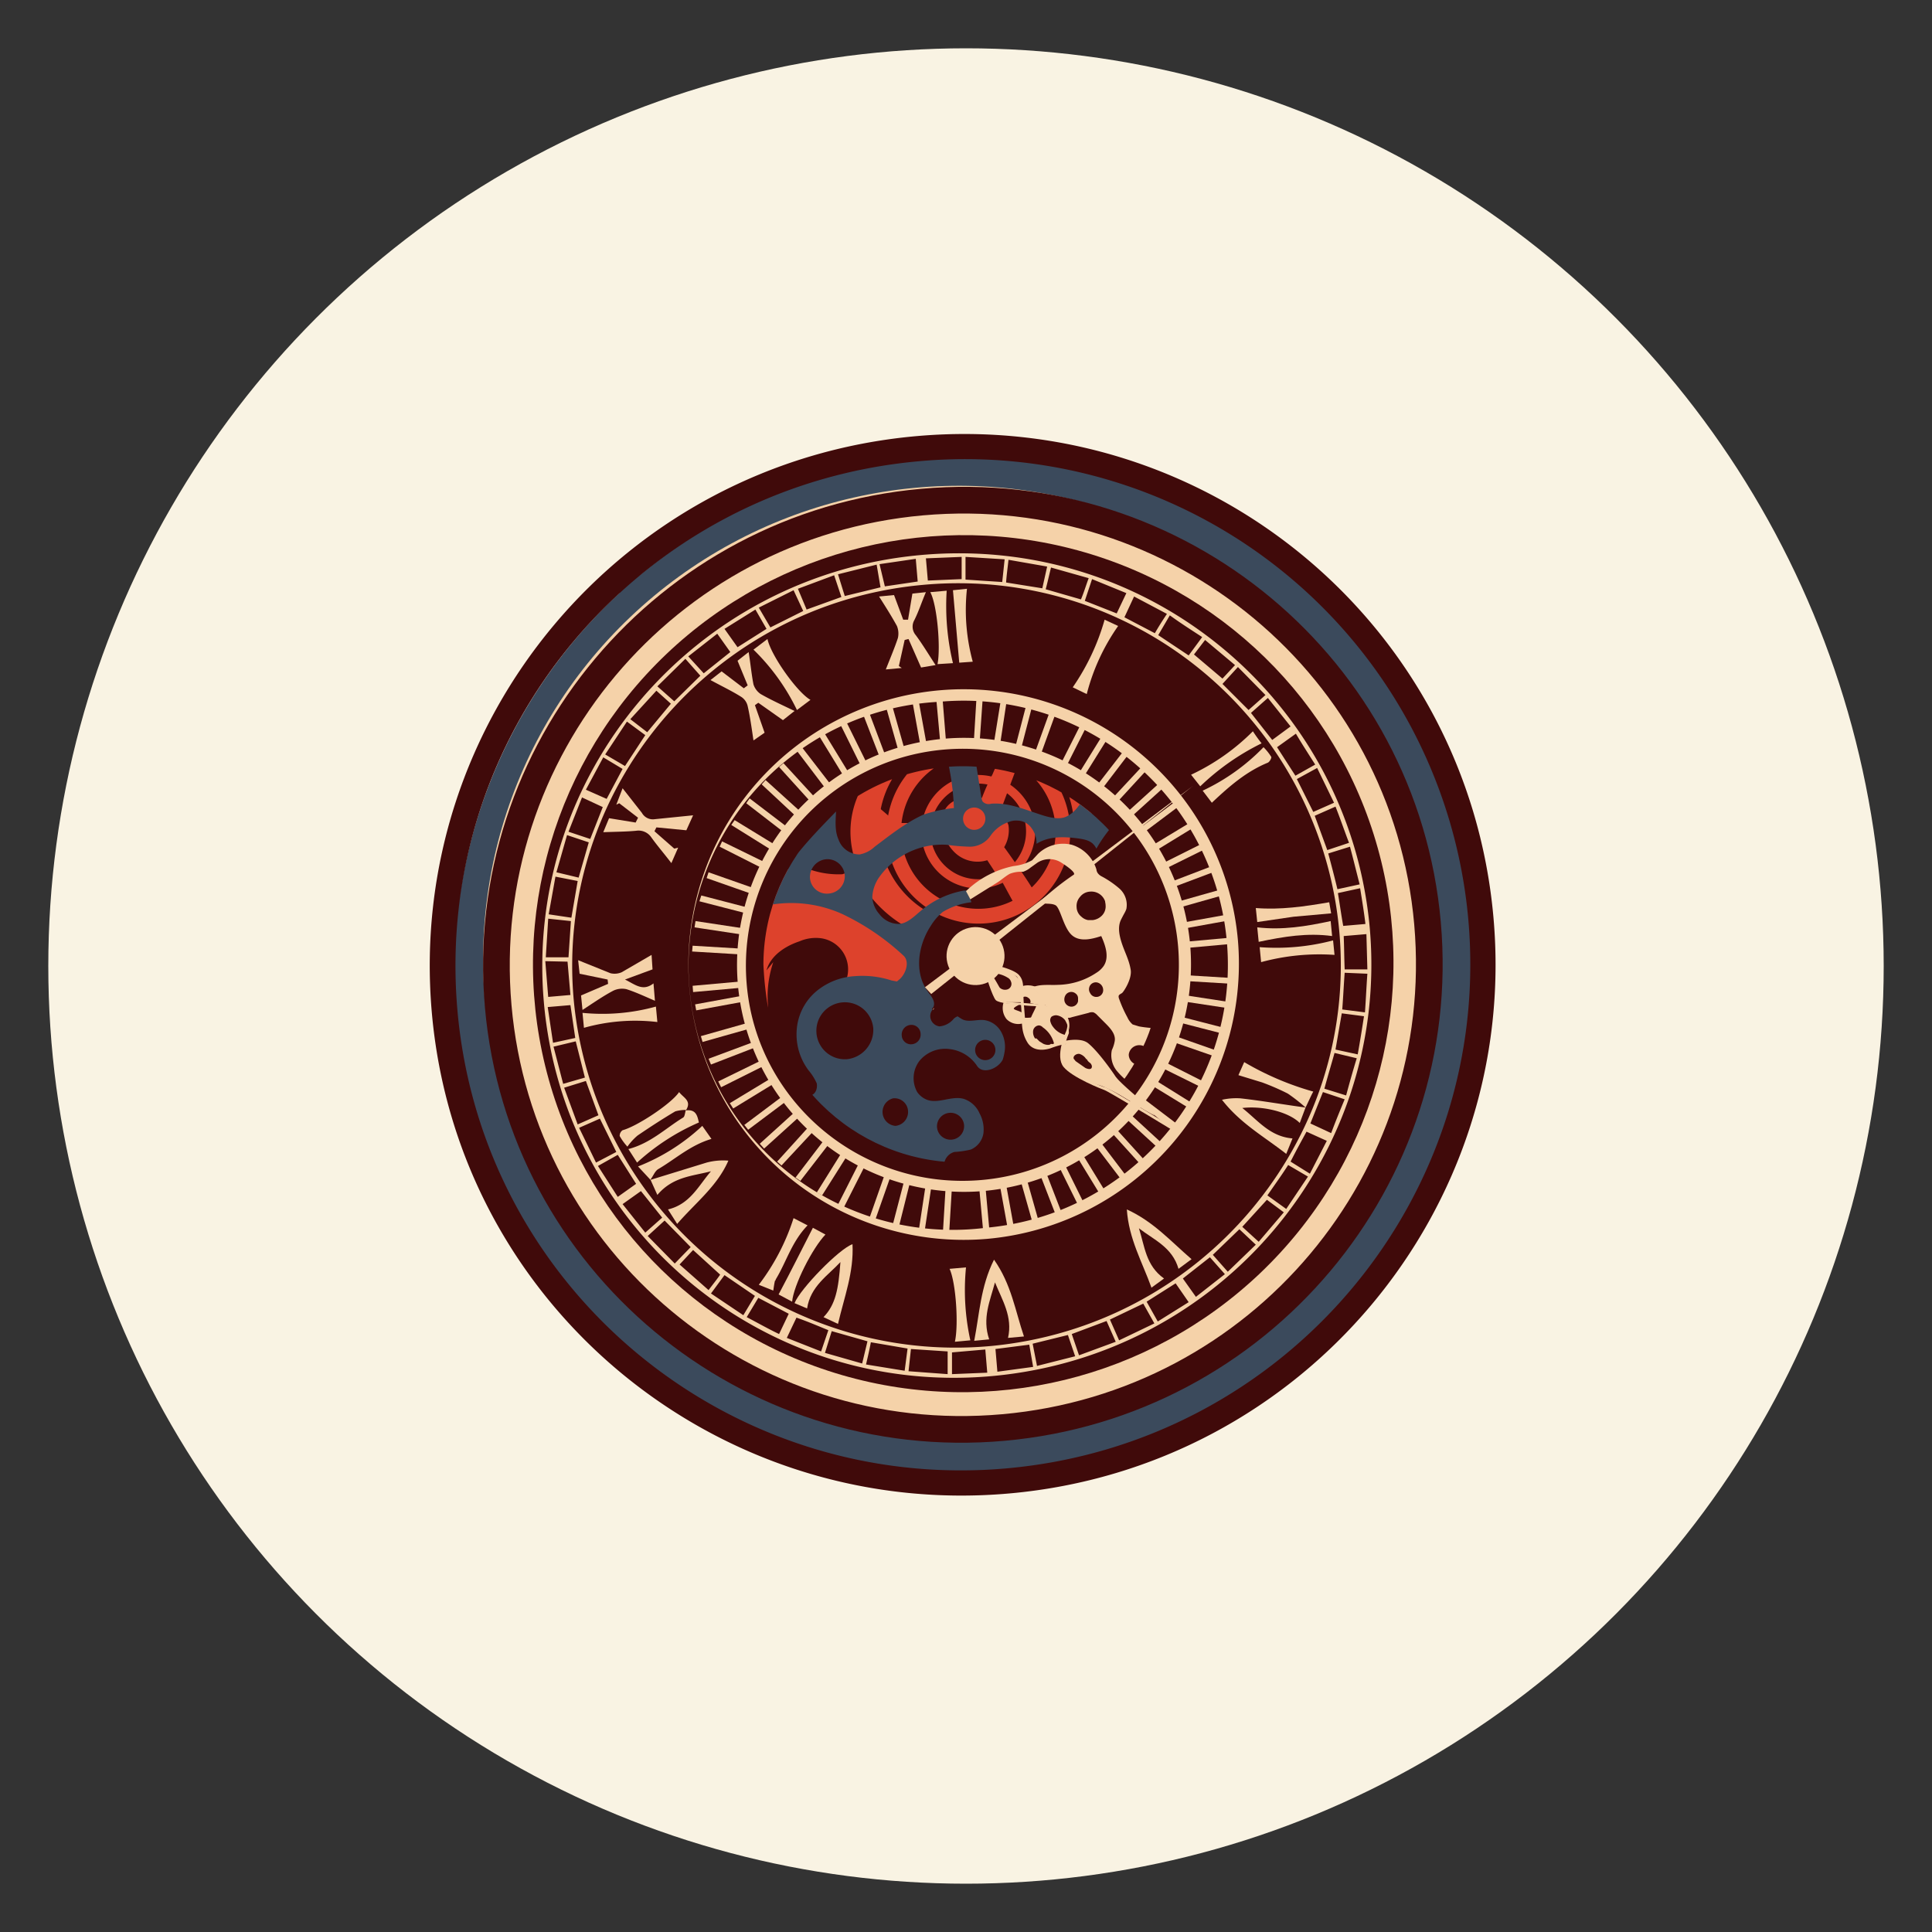<?xml version="1.0" encoding="UTF-8"?> <svg xmlns="http://www.w3.org/2000/svg" xmlns:xlink="http://www.w3.org/1999/xlink" viewBox="0 0 400 400"><rect x="0" y="0" width="400" height="400" fill="#333333" stroke="none"/> <defs> <style>.a{fill:none;}.b{fill:#f9f3e3;}.c{fill:#b15318;}.d{fill:#3b4a5c;}.e{fill:#f5d2a9;}.f{fill:#400a0a;}.g{clip-path:url(#a);}.h{fill:#dd422c;}</style> <clipPath id="a"> <ellipse class="a" cx="199.1" cy="199.8" rx="41.2" ry="41" transform="translate(-41.5 52.7) rotate(-13.7)"></ellipse> </clipPath> </defs> <title>Монтажная область 1553</title> <circle class="b" cx="200" cy="200" r="190"></circle> <path class="c" d="M150.5,116.1l-5.9-9.4a172.4,172.4,0,0,1,50.9-11.9l.5,8.1,5-.4,1-6.9a2.7,2.7,0,0,1,.7-1.8,2.5,2.5,0,0,1,2.1-.4l13.5.9c.9.1,2,.2,2.5,1a3.3,3.3,0,0,1,.5,2.2l-.5,7.3c-19,1.4-39-5-56.7,2.2-11.8,4.7-20.7,14.9-32.3,19.9-1.6-1.5-3.3-3-3.8-5.1s.8-4.8,2.9-4.8a17.6,17.6,0,0,0,9,7.6"></path> <ellipse class="d" cx="200.8" cy="200.8" rx="106.9" ry="106.4" transform="translate(-41.7 53.1) rotate(-13.7)"></ellipse> <path class="d" d="M94.3,227.6c.3,1.4.8,2.9,2.2,3.4s2.8-.8,4.2-1.4a6.1,6.1,0,0,1,6.1.5,6.7,6.7,0,0,1,2,8.4,7.9,7.9,0,0,1-7.9,4,5.1,5.1,0,0,0,2.3,4.5,24,24,0,0,1,8.8-5.6,117.6,117.6,0,0,0,13.2,18.8,53.4,53.4,0,0,0-8.7,9.7l31.8,24.4a23.6,23.6,0,0,1,2.4-9c-16.8-16-34.1-32.8-42.1-54.5-3.5-9.5-4.6-19.3-6.6-29.1-.6,2.5-.1,5.2-2.2,7.1s-3.6.6-5,1.5C90.2,213.5,93.3,222.9,94.3,227.6Z"></path> <path class="d" d="M150.5,116.1l-5.9-9.4a172.4,172.4,0,0,1,50.9-11.9l.5,8.1,5-.4,1-6.9a2.7,2.7,0,0,1,.7-1.8,2.5,2.5,0,0,1,2.1-.4l13.5.9c.9.1,2,.2,2.5,1a3.3,3.3,0,0,1,.5,2.2l-.5,7.3c-19,1.4-39-5-56.7,2.2-11.8,4.7-20.7,14.9-32.3,19.9-1.6-1.5-3.3-3-3.8-5.1s.8-4.8,2.9-4.8a17.6,17.6,0,0,0,9,7.6"></path> <path class="d" d="M267.2,281l-4.6-5.2a3.1,3.1,0,0,1-.9-1.8,2.6,2.6,0,0,1,1.1-1.6l7.2-6.3c.4-.3.8-.7,1.3-.7s1.4.7,1.8,1.3l4.2,6.3a13.8,13.8,0,0,0,5.3-6.4l-7.5-7.1,5.9-6.3c2.1,3,4.2,6,6.1,9.1a162.2,162.2,0,0,0,17-41.1l-9.4-3.5a20.4,20.4,0,0,0,1.5-8.1l9.3,2.1c.3-11.4.1-22.8-.7-34.2L294.7,179a72.1,72.1,0,0,1-4.8-13.2l7.2-.2c1-.1,2.1-.1,2.7-.8s.1-3.5-1.5-4-3.3.2-4.9.8-3.3,1.4-4.9,1.1l-2.1-5.3,7.8-2.6a3.9,3.9,0,0,1,3-.1,3,3,0,0,1,1.5,1.8c3.2,6.8,3.8,14.5,5.2,21.8s3.2,12.7,3.9,19.2-.4,15.1-1.8,22.5c-3.2,16.6-8.8,33.4-20.3,45.8-9.1,9.9-21.3,16.3-31.7,24.8l-4.7-7,4.9-4.3,6,9.1"></path> <ellipse class="e" cx="198.2" cy="198.6" rx="98.3" ry="97.8" transform="translate(-41.3 52.4) rotate(-13.7)"></ellipse> <path class="f" d="M189.7,90.3C129,95.7,84.1,149.1,89.4,209.6s58.9,105,119.6,99.6,105.6-58.8,100.2-119.3S250.4,84.9,189.7,90.3ZM208.5,304c-57.8,5.2-108.8-37.3-113.8-94.9s37.6-108.4,95.5-113.6A104.6,104.6,0,0,1,304,190.4C309.1,248,266.3,298.8,208.5,304Z"></path> <path class="f" d="M190.7,101.2c-54.7,4.9-95.1,53-90.3,107.4s53,94.6,107.6,89.7,95.1-53,90.3-107.4S245.3,96.3,190.7,101.2Zm16.8,191.6c-51.6,4.6-97.1-33.3-101.6-84.7s33.6-96.8,85.2-101.4,97.2,33.3,101.7,84.7S259.2,288.2,207.5,292.8Z"></path> <ellipse class="f" cx="199.3" cy="199.7" rx="89.1" ry="88.7" transform="translate(-41.5 52.7) rotate(-13.7)"></ellipse> <path class="e" d="M204.3,256.5a57,57,0,1,1,52-61.8A57.2,57.2,0,0,1,204.3,256.5Zm-9.8-111.2a54.7,54.7,0,1,0,9.6,108.9c30.2-2.7,52.6-29.3,49.9-59.3A54.7,54.7,0,0,0,194.5,145.3Z"></path> <path class="e" d="M203.5,246.6a47,47,0,1,1,42.9-51.1A47.1,47.1,0,0,1,203.5,246.6Zm-8.1-91.4a44.9,44.9,0,0,0-40.8,48.6c2.1,24.5,24,42.7,48.7,40.5a44.7,44.7,0,1,0-7.9-89.1Z"></path> <path class="e" d="M283.6,192.2c4.1,47-30.8,88.4-78.2,92.7s-88.7-30.5-92.8-77.4,30.8-88.4,78.2-92.6S279.4,145.4,283.6,192.2Zm-78.7,86.5c43.8-4,76.2-42.4,72.4-85.7A79.2,79.2,0,0,0,191,121.1c-43.8,4-76.2,42.6-72.2,86.1A79.4,79.4,0,0,0,204.9,278.7Zm8.9-.5.9,4.6,7.9-2-1.5-4.4Zm-70.3-19.4-2.8,3,6,5.3c.9-1.2,1.8-2.3,2.4-3.2Zm133-41.5,4.6,1c.5-2.8.9-5.3,1.3-7.9l-4.6-.6Zm-19.9,37.2-5.5,5.3,3.1,3.5,5.8-5.6Zm17.6-29.1,4.5,1.4c.7-2.6,1.4-5.1,2.2-7.7l-4.6-1.1C275.6,220.5,274.9,222.8,274.2,225.4Zm-5.7-64.1,3.4,6.8,4.3-1.9-3.5-7.2Zm13,21.8c-.7-2.7-1.3-5.2-2-7.8l-4.5,1.4c.7,2.6,1.3,4.9,1.9,7.4Zm-19.1,64.4,3.9,2.8,4.5-6.7-4.1-2.4C265.3,243.4,263.9,245.3,262.4,247.5Zm-37-127.8-7.8-2.2c-.4,1.6-.7,3-1.1,4.5l7.3,2.1C224.4,122.7,224.8,121.3,225.4,119.7Zm-86.5,26-3-2.7-5.4,5.9,3.5,2.7Zm110-13.8c-2.3-1.5-4.5-2.9-6.7-4.5l-2.4,4.1,6.3,4.2ZM231,277.8l-1.9-4.3-7.2,2.7,1.5,4.4Zm-51.7,4.7,8,1.3.6-4.6-7.6-1.3C180,279.5,179.7,280.8,179.3,282.5Zm73.8-140.9,5.4,5.4,3.5-3.1-5.7-5.8Zm-132,81.5-1.9-7.5-4.6,1.1,2,7.7Zm6.5,15.4-3.4-6.9-4.3,1.9,3.5,7.2Zm102.2,34.7,1.9,4.3L239,274l-2.3-4.1ZM145,139.9l-3.1-3.5-5.8,5.7,3.5,3.1Zm51.2,139.9-7.6-.5-.5,4.6,8.1.6ZM118.3,190l1.3-7.6-4.6-.9-1.4,7.8Zm38,78.3L150,264l-2.8,3.8,6.7,4.5Zm-38.1-77.6-4.7-.5-.5,8h4.7Zm15.9,65.2,5.6,5.7,3.3-3.4-5.4-5.5ZM167,126.2l7.2-2.6-1.5-4.5-7.5,2.8Zm40.5-5.7.5-4.7-8.1-.5V120ZM123.9,230.9l-2.6-7.1-4.5,1.4,2.8,7.6ZM274.8,176l4.5-1.5c-1-2.6-1.8-5-2.8-7.5l-4.3,1.9ZM166.3,126.5l-2-4.3-7.2,3.6,2.4,4.1Zm-36.9,32.1,4.2-6.4-3.8-2.8-4.5,6.8Zm87.4-41.3-8-1.4c-.2,1.8-.4,3.2-.5,4.7l7.5,1.2Zm-97,64.4,2.1-7.3-4.5-1.5-2.2,7.7Zm58.7,100.6,1.1-4.6-7.4-2.1-1.4,4.5Zm3-165.4-8,2,1.4,4.5,7.4-1.8Zm101.1,92.7c.2-2.8.3-5.3.5-8l-4.7-.2c-.2,2.7-.3,5-.5,7.6ZM265.8,251l-3.5-2.6-5.1,5.6,3.4,3.1ZM247.2,135.5l5.9,5,2.6-2.8-6.2-5.2Zm-65.1-18.7,1.1,4.6,6.8-1-.4-4.7Zm42.5,7.6,6.6,2.6,2-4.2-7.1-2.9Zm53.8,103.2-4.5-1.5-2.6,6.5,4.3,2C276.5,232.2,277.4,230,278.4,227.6Zm-14-72.9,3.8,5.9,4.1-2.3c-1.4-2.2-2.7-4.2-4-6.4Zm-60,129.5-.4-4.8-6.9.6v4.5Zm-71.7-37.6-3.8,2.7,4.7,5.9,3.5-3.1Zm80.4,31.8-7,.9.4,4.7,7.4-1Zm28.5-151.3-6.8-3.6-2,4.3,6.3,3.3C239.9,129.7,240.6,128.6,241.6,127.1Zm6,141.4,6-4.7-3.1-3.5-5.6,4.4ZM163.3,272l-6.3-3.3-2.4,4c2.3,1.2,4.4,2.4,6.7,3.5ZM263.4,153.2l3.8-2.8-4.7-5.9-3.5,3.1Zm7.8,89.8,3.5-6.8-4.2-1.9c-1.2,2.2-2.3,4.2-3.3,6.2ZM152.7,134l6-3.8-2.3-4-6.4,4Zm-1.5,1-2.7-3.8-6,4.7,3.2,3.5Zm94.9,134.6-2.7-3.9-6,3.8,2.3,4.1ZM120.5,165.1l-2.8,7.1,4.5,1.5,2.6-6.6Zm78.6-45.2v-4.6l-7.4.3.4,4.6Zm-74.2,36.9-3.6,6.7,4.3,1.9,3.3-6.2Zm-12,42.2.6,7.4,4.6-.4-.6-6.9Zm170.2,1.7-.2-7.3-4.7.4c.1,2.4.1,4.6.2,6.9ZM162.9,277l7.1,2.8,1.5-4.4c-2.2-.9-4.3-1.8-6.6-2.6Zm-43.8-62.1-1-6.8-4.7.4,1.1,7.4Zm4.7,26.5,4.1,6.4,3.8-2.7-3.8-6Zm158.9-50.1c-.3-2.5-.7-4.9-1.1-7.4l-4.6,1c.4,2.4.7,4.6,1.1,6.8Z"></path> <path class="e" d="M125.8,202.8l-5.8-1.2-.3-2.8,6.7,2.7a3.7,3.7,0,0,0,2.3-.2l6.2-3.6.2,3-5.7,2.1c2.2,1.1,3.7,2.5,5.9.8l.3,3.6c-2.1-.9-4-1.8-5.9-2.4a4.2,4.2,0,0,0-2.7.3c-2.1,1.1-4.1,2.5-6.4,4l-.3-3,5.6-2.4Z"></path> <path class="e" d="M143.5,168.8l-1.4,3.1-6.2-.6-.4.8,4.1,3.6.8-.2-1.4,3.2c-1.6-2.1-3-3.7-4.2-5.4a3.2,3.2,0,0,0-3.1-1.3c-2.1.2-4.3.2-6.8.3l1.2-2.9,5.5.9.5-1-3.9-3-.6.3,1.3-3.4,4,5.1a2.6,2.6,0,0,0,2.7,1.3Z"></path> <path class="e" d="M156.3,146l2,5.7-2.3,1.6c-.4-2.7-.7-4.9-1.2-7.1a3.1,3.1,0,0,0-1.3-1.9c-1.9-1.2-4-2.2-6.4-3.5l2.3-1.8,4.6,3.5.8-.6-2.1-5.1L155,135c.4,2.5.6,4.7,1,6.7a3.8,3.8,0,0,0,1.5,2c2.1,1.2,4.3,2.2,7,3.5l-2.4,1.9-5.1-3.6Z"></path> <path class="e" d="M188.9,122.9l2.8-.3c-.9,2.1-1.5,4-2.4,5.8a2.7,2.7,0,0,0,.3,3.1c1.4,1.9,2.6,3.9,4.1,6.2l-3,.5-2.6-5.9-.8.2-1.2,5.4.6.4-3.3.3c.9-2.3,1.8-4.4,2.5-6.5a4.2,4.2,0,0,0-.2-2.5c-1.1-2-2.3-3.9-3.7-6.1l3.1-.3,1.9,5.1h1Z"></path> <path class="e" d="M270.3,229.3l-1.2,3.2c-2.3-2.3-7.7-3.6-11.9-3.1,3.3,2.6,5.7,5.9,10.4,6.3l-1.3,3.2c-4.6-3.6-9.5-6.3-13.3-11.2a13.4,13.4,0,0,1,3.8-.3c4.5.5,9,1.3,13.5,1.9Z"></path> <path class="e" d="M176.5,257.6c.3,5.8-1.7,10.9-3,16.5l-3-1.4c2.5-2.6,3.1-5.8,3.5-11.4-2.6,2.8-6.2,5-6.9,9.6l-2.6-1.1C165.7,266.8,173.8,258.5,176.5,257.6Z"></path> <path class="e" d="M134.6,244.3l11.7-3.6a13.3,13.3,0,0,1,4.5-.4c-2.3,5.3-6.8,8.7-10.6,13.1l-1.9-3c4.6-1.1,6.3-4.9,8.9-7.9-3.8,1-7.9,1.1-11.1,4.9l-1.4-3.1Z"></path> <path class="e" d="M204.8,277.3l-3.1.3c1.1-5.6,1.3-11.2,4.1-16.8,3.6,5.1,4.4,10.6,6.2,15.9l-3.3.3c1-4.4-1.2-7.8-2.7-11.5C205,269.3,203.3,272.9,204.8,277.3Z"></path> <path class="e" d="M235.8,254.3c1.2,3.7,1.4,7.7,5.2,10.4l-2.6,1.9c-1.9-5.3-4.7-10.1-5.1-16.2,5.5,2.5,9.1,6.6,13.4,10.3l-2.7,2C242.7,258.2,238.9,256.7,235.8,254.3Z"></path> <path class="e" d="M192.6,122.6l3.4-.3a50.8,50.8,0,0,0,1.3,15l-3.2.2C194.8,134,194,125.1,192.6,122.6Z"></path> <path class="e" d="M200.9,277.5l-3.2.3c.8-3.6.2-12.3-1.1-15.1l3.4-.3A48.2,48.2,0,0,0,200.9,277.5Z"></path> <path class="e" d="M260.3,190.9,260,188c5.1.4,10-.3,15.2-1.2l.4,2.3-7.8.7Z"></path> <path class="e" d="M276,194.7l.3,3a46,46,0,0,0-15.2,1.5l-.3-3.1A46,46,0,0,0,276,194.7Z"></path> <path class="e" d="M259.4,151.4a30.4,30.4,0,0,0,1.8,2.5,50.2,50.2,0,0,0-12.7,8.9l-1.9-2.4A45,45,0,0,0,259.4,151.4Z"></path> <path class="e" d="M250.9,166.2l-1.9-2.5a42.8,42.8,0,0,0,12.6-9,11.6,11.6,0,0,1,1.6,2c.1.2-.3,1-.7,1.2C258.1,159.7,254.6,162.7,250.9,166.2Z"></path> <path class="e" d="M270.3,229.3a33.7,33.7,0,0,0-3.7-2.9,49.9,49.9,0,0,0-5.3-2.3l-4.9-1.5,1.2-2.7a60.4,60.4,0,0,0,14.3,6.1c-.5.9-1,2.1-1.6,3.3Z"></path> <path class="e" d="M164,269.5l-2.8-1.5c2.5-4.7,4.7-9.1,7.1-13.8l2.6,1.4C168.2,258.4,164.3,266.1,164,269.5Z"></path> <path class="e" d="M142,229.9c2.2-.3,2.4,1.3,2.7,2.5a46.1,46.1,0,0,0-12.8,8.3l-1.8-2.8c4.6-1.2,7.7-4.3,11.3-6.5.4-.2.4-1,.6-1.6Z"></path> <path class="e" d="M158.9,132.3c.7,3.4,6.2,11.1,8.9,12.6L165,147a44.2,44.2,0,0,0-9-12.5Z"></path> <path class="e" d="M157.1,266a45.6,45.6,0,0,0,7.2-13.8l2.9,1.5c-3.3,3.4-4.4,7.6-6.6,11.2,0,.1,0,.2-.1.2s-.3,1.4-.4,2.1Z"></path> <path class="e" d="M225,143.7l-2.9-1.4a47.3,47.3,0,0,0,6.6-14l2.8,1.3A43.1,43.1,0,0,0,225,143.7Z"></path> <path class="e" d="M134.7,244.3l-2.6-2.8a41.7,41.7,0,0,0,13.3-8.4l1.9,2.7c-4.4,1.3-7.5,4.2-11.1,6.3-.7.5-1,1.5-1.6,2.2Z"></path> <path class="e" d="M142,229.8a7.8,7.8,0,0,0-2.2.3c-2.7,1.6-5.3,3.3-7.8,5a12.2,12.2,0,0,0-2.1,2.3,11.2,11.2,0,0,1-1.6-2.2,1.4,1.4,0,0,1,.6-1.2c3-.8,10.1-5.5,11.7-7.9.9,1.2,2.7,1.8,1.4,3.8Z"></path> <path class="e" d="M260.6,195l-.3-3c5.2.6,10.1-.2,15.2-1.3l.3,3.1C270.7,193.1,265.8,193.9,260.6,195Z"></path> <path class="e" d="M135.8,208.4l.3,3.2a39.1,39.1,0,0,0-15.2,1.2l-.3-3.1A41.5,41.5,0,0,0,135.8,208.4Z"></path> <path class="e" d="M201.4,137l-2.8.2-1.3-15,2.9-.3A40.7,40.7,0,0,0,201.4,137Z"></path> <polygon class="e" points="195.9 154 194.7 154.1 193.8 144.2 195.1 144.1 195.9 154"></polygon> <polygon class="e" points="204.9 255.3 203.6 255.4 202.7 245.5 204 245.4 204.9 255.3"></polygon> <polygon class="e" points="245.3 196.3 245.2 195 255.1 194.1 255.2 195.4 245.3 196.3"></polygon> <polygon class="e" points="143.5 205.4 143.4 204.1 153.4 203.2 153.5 204.5 143.5 205.4"></polygon> <rect class="e" x="189.7" y="144.7" width="1.3" height="9.96" transform="translate(-23.7 36.3) rotate(-10.3)"></rect> <rect class="e" x="207.7" y="244.8" width="1.3" height="9.96" transform="translate(-41.2 41.2) rotate(-10.3)"></rect> <rect class="e" x="244.6" y="190" width="10" height="1.26" transform="translate(-29.9 47.4) rotate(-10.2)"></rect> <rect class="e" x="144.1" y="208.2" width="10" height="1.26" transform="matrix(0.98, -0.18, 0.18, 0.98, -34.78, 29.85)"></rect> <rect class="e" x="184.8" y="145.8" width="1.3" height="9.96" transform="translate(-34.1 56.3) rotate(-15.8)"></rect> <rect class="e" x="212.6" y="243.7" width="1.3" height="9.96" transform="translate(-59.7 67.5) rotate(-15.8)"></rect> <rect class="e" x="243.5" y="185.2" width="10" height="1.26" transform="translate(-41.3 74.9) rotate(-15.8)"></rect> <rect class="e" x="145.2" y="213" width="10" height="1.26" transform="translate(-52.6 49.1) rotate(-15.8)"></rect> <polygon class="e" points="183.4 156.7 182.3 157.2 178.7 147.9 179.9 147.4 183.4 156.7"></polygon> <polygon class="e" points="220 251.6 218.8 252.1 215.2 242.8 216.4 242.3 220 251.6"></polygon> <polygon class="e" points="242.6 183.8 242.1 182.7 251.5 179.1 251.9 180.3 242.6 183.8"></polygon> <polygon class="e" points="147.2 220.4 146.7 219.2 156.1 215.7 156.5 216.8 147.2 220.4"></polygon> <polygon class="e" points="179.6 158.3 178.4 158.9 174 150 175.2 149.4 179.6 158.3"></polygon> <polygon class="e" points="224.6 249.5 223.5 250.1 219.1 241.2 220.2 240.6 224.6 249.5"></polygon> <polygon class="e" points="241 180 240.4 178.9 249.4 174.4 249.9 175.6 241 180"></polygon> <polygon class="e" points="149.3 225.1 148.7 223.9 157.7 219.5 158.3 220.6 149.3 225.1"></polygon> <polygon class="e" points="175.9 160.3 174.8 160.9 169.6 152.4 170.7 151.8 175.9 160.3"></polygon> <polygon class="e" points="229.1 247.1 228 247.7 222.8 239.2 223.9 238.6 229.1 247.1"></polygon> <polygon class="e" points="239 176.3 238.3 175.2 246.9 170 247.5 171.1 239 176.3"></polygon> <polygon class="e" points="151.8 229.5 151.1 228.4 159.7 223.2 160.3 224.3 151.8 229.5"></polygon> <polygon class="e" points="172.2 162.7 171.1 163.5 165.1 155.6 166.1 154.8 172.2 162.7"></polygon> <polygon class="e" points="233.5 243.9 232.5 244.7 226.5 236.8 227.5 236 233.5 243.9"></polygon> <polygon class="e" points="236.5 172.6 235.8 171.6 243.8 165.6 244.5 166.6 236.5 172.6"></polygon> <polygon class="e" points="154.9 233.9 154.1 232.9 162.1 226.9 162.9 227.9 154.9 233.9"></polygon> <polygon class="e" points="168.9 165.3 168 166.2 161.3 158.8 162.2 158 168.9 165.3"></polygon> <polygon class="e" points="237.4 240.7 236.5 241.5 229.8 234.1 230.7 233.3 237.4 240.7"></polygon> <polygon class="e" points="233.9 169.4 233.1 168.4 240.5 161.7 241.3 162.7 233.9 169.4"></polygon> <polygon class="e" points="158.2 237.8 157.3 236.8 164.7 230.1 165.6 231.1 158.2 237.8"></polygon> <polygon class="e" points="165.9 168.2 165 169.2 157.7 162.4 158.5 161.5 165.9 168.2"></polygon> <polygon class="e" points="241 237.1 240.1 238 232.8 231.3 233.6 230.3 241 237.1"></polygon> <polygon class="e" points="231 166.4 230.1 165.5 236.9 158.2 237.8 159 231 166.4"></polygon> <polygon class="e" points="161.8 241.3 160.9 240.5 167.6 233.1 168.6 234 161.8 241.3"></polygon> <polygon class="e" points="163.2 171.4 162.4 172.4 154.5 166.3 155.2 165.3 163.2 171.4"></polygon> <polygon class="e" points="244.2 233.1 243.4 234.1 235.5 228.1 236.3 227.1 244.2 233.1"></polygon> <polygon class="e" points="227.9 163.7 226.9 162.9 233 155 234 155.7 227.9 163.7"></polygon> <polygon class="e" points="165.7 244.5 164.7 243.8 170.8 235.8 171.8 236.6 165.7 244.5"></polygon> <polygon class="e" points="160.6 175 159.9 176.1 151.4 170.8 152.1 169.8 160.6 175"></polygon> <polygon class="e" points="247.3 228.7 246.6 229.7 238.1 224.5 238.8 223.4 247.3 228.7"></polygon> <polygon class="e" points="224.2 161.1 223.2 160.4 228.4 152 229.5 152.6 224.2 161.1"></polygon> <polygon class="e" points="170.2 247.5 169.1 246.9 174.4 238.4 175.5 239.1 170.2 247.5"></polygon> <polygon class="e" points="158.5 178.6 157.9 179.8 149 175.3 149.5 174.2 158.5 178.6"></polygon> <polygon class="e" points="249.7 224.2 249.1 225.3 240.2 220.9 240.8 219.7 249.7 224.2"></polygon> <polygon class="e" points="220.6 159 219.5 158.4 224 149.5 225.1 150.1 220.6 159"></polygon> <polygon class="e" points="174.7 250 173.5 249.4 178 240.5 179.2 241.1 174.7 250"></polygon> <polygon class="e" points="156.1 183.9 155.7 185.1 146.3 181.8 146.7 180.6 156.1 183.9"></polygon> <polygon class="e" points="252.4 217.7 252 218.9 242.5 215.6 243 214.4 252.4 217.7"></polygon> <polygon class="e" points="215.3 156.7 214.1 156.3 217.5 146.9 218.7 147.3 215.3 156.7"></polygon> <polygon class="e" points="181.2 252.6 180 252.2 183.3 242.8 184.5 243.2 181.2 252.6"></polygon> <polygon class="e" points="154.8 187.9 154.5 189.1 144.8 186.6 145.2 185.4 154.8 187.9"></polygon> <polygon class="e" points="253.8 212.9 253.5 214.1 243.8 211.6 244.1 210.4 253.8 212.9"></polygon> <polygon class="e" points="211.3 155.4 210.1 155.1 212.6 145.5 213.8 145.8 211.3 155.4"></polygon> <polygon class="e" points="186.1 254 184.8 253.7 187.3 244.1 188.5 244.4 186.1 254"></polygon> <polygon class="e" points="153.9 192.2 153.7 193.5 143.8 192 144 190.7 153.9 192.2"></polygon> <polygon class="e" points="254.8 207.5 254.7 208.8 244.8 207.3 245 206 254.8 207.5"></polygon> <polygon class="e" points="207 154.5 205.7 154.3 207.3 144.4 208.5 144.6 207 154.5"></polygon> <polygon class="e" points="191.4 255.1 190.2 254.9 191.7 245 192.9 245.2 191.4 255.1"></polygon> <polygon class="e" points="153.4 196.4 153.3 197.6 143.3 197 143.4 195.8 153.4 196.4"></polygon> <polygon class="e" points="255.3 202.5 255.3 203.7 245.3 203.1 245.4 201.9 255.3 202.5"></polygon> <polygon class="e" points="202.8 154 201.6 153.9 202.2 144 203.5 144 202.8 154"></polygon> <polygon class="e" points="196.5 255.5 195.2 255.5 195.8 245.5 197.1 245.6 196.5 255.5"></polygon> <g class="g"> <path class="h" d="M200.9,153.3a19,19,0,1,0,20.6,17.2A18.9,18.9,0,0,0,200.9,153.3Zm3,34.8a16,16,0,1,1,14.6-17.3A16,16,0,0,1,203.9,188.1Z"></path> <path class="h" d="M201.5,160.5a11.7,11.7,0,1,0,2,23.4,11.9,11.9,0,0,0,10.8-12.8A11.8,11.8,0,0,0,201.5,160.5Zm1.9,21.5a9.9,9.9,0,1,1,9-10.7A9.9,9.9,0,0,1,203.4,182Z"></path> <path class="h" d="M176.6,204.2Z"></path> <path class="h" d="M182.4,179.4c1-1.1,5.8-5.6,7.3-6.1a7.1,7.1,0,0,1,0-2.9h-3.9c-.2,0-4.3-3.7-4.5-3.7s-1.2,6.3-1.1,7.2S182.2,178.6,182.4,179.4Z"></path> <path class="h" d="M182.1,173.2a19.4,19.4,0,0,1,3.9-13.8,17.6,17.6,0,0,0-5,1.3,6.7,6.7,0,0,0-1.4.9,4.9,4.9,0,0,0-1.1,1.4,18.7,18.7,0,0,0-1.5,15,5.2,5.2,0,0,0-1.7,2.2.7.7,0,0,1-.3.6l-.6.2a18,18,0,0,1-6.5-.9,7.1,7.1,0,0,0-3.8-.6,5.3,5.3,0,0,0-2.6,2.5,27,27,0,0,0-3.5,13.3,71.4,71.4,0,0,0,1.1,13.8,22.1,22.1,0,0,1,1-9.9l-1.4,1.7c.8-3,3.8-5,6.8-6a8.5,8.5,0,0,1,3.9-.7,6.5,6.5,0,0,1,5.6,9.2l1.6.8a11.2,11.2,0,0,1,5.7.8,25.3,25.3,0,0,1,6,3.8,4.5,4.5,0,0,1-.7-3.2c.2-1.7.7-3.3,1-5a6.7,6.7,0,0,0-.9-4.8,9.5,9.5,0,0,0-2.4-2l-6.6-4.1a7.5,7.5,0,0,1-3.1-3c-.7-1.9.3-4.1,1.7-5.7a25.9,25.9,0,0,0,11.4,11.5,13.7,13.7,0,0,1,3.6-3.6A20,20,0,0,1,182.1,173.2Z"></path> <path class="h" d="M175.3,204.5l1.1-.3A2,2,0,0,0,175.3,204.5Z"></path> <path class="h" d="M225.6,163.6c-.5-1.3-1.8-2.1-3.1-2.9l-5.3-2.9a20.2,20.2,0,0,1,5.1,11.8,2.2,2.2,0,0,1,.1.8l3.6-1.5-.2-3.5A5.5,5.5,0,0,0,225.6,163.6Z"></path> <path class="h" d="M197.8,165.7a8,8,0,0,1,5.5-.5,43.1,43.1,0,0,1,2.2-4.9c.4-1,1.9-4.4,2.9-4.7s1.3,2.6,2.4,2.5l-3.6,9.6,1.2-.4a3.1,3.1,0,0,0-1.3,1.7l.3-.6c.1-.2-.4-.1-.3.1s.3.3.5.4,1,1.2,1.2,2a6.9,6.9,0,0,1-.9,4.5c.9,1.2,5.7,8,6.3,9.4a24.8,24.8,0,0,1-3.9,2.7c-.2.1-3.2-5.9-3.5-6s-.4-.3-.5-.5l-1.9-2.9a6.8,6.8,0,0,1-6.4-1.3C194.7,174,193.4,167.7,197.8,165.7Z"></path> <path class="e" d="M193.4,208.7l-.3.3C193.2,209.1,193.4,208.9,193.4,208.7Z"></path> <path class="d" d="M225.8,163.2a19.7,19.7,0,0,1-2.6,3.8,6.3,6.3,0,0,1-2.5,2.1c-1.4.6-3.1.2-4.5-.2-3.6-1.1-7.2-2.8-11-2.5a1.7,1.7,0,0,1-1.7-.4c-.2-.2-.2-.5-.3-.8l-1.1-7a3.4,3.4,0,0,0-2.8-.2,7.3,7.3,0,0,1-2.9.4,52.8,52.8,0,0,1,1.1,8.9,28.2,28.2,0,0,0-6.4,1.4c-3.7,1.7-6.8,4.2-10,6.6a6.2,6.2,0,0,1-3.1,1.6,4.6,4.6,0,0,1-4.4-3.1c-.8-1.8-.6-3.9-.5-5.8-5.6,5.8-11.6,11.8-14,19.4a25.7,25.7,0,0,1,15.2,1.8,49.9,49.9,0,0,1,12.7,8.6c1.4,1.2.6,3.7-.7,4.9l-.6.5-1.1-.2a19.6,19.6,0,0,0-7.6-.9,13.7,13.7,0,0,0-7.3,2.6,11.5,11.5,0,0,0-4.7,8,12.4,12.4,0,0,0,2.4,8.9,11.1,11.1,0,0,1,1.7,2.7c.2,1.1-.3,2.4-1.4,2.5a2.6,2.6,0,0,0,.7,1.1,60.2,60.2,0,0,0,12.3,9.1,29.9,29.9,0,0,0,14.8,3.8,2.9,2.9,0,0,1,2.1-2.3,18.6,18.6,0,0,0,3.4-.5,4.4,4.4,0,0,0,2.6-3.3,6.9,6.9,0,0,0-.8-4.2,5.4,5.4,0,0,0-3.3-3c-2.6-.7-5.4,1.2-7.8.1a4.4,4.4,0,0,1-1.8-1.5,5.9,5.9,0,0,1,.5-6.5,6.9,6.9,0,0,1,6.2-2.4,7.9,7.9,0,0,1,5.7,3.5c1.2,1.8,4.3.6,5.3-1.3a10.5,10.5,0,0,0,.4-1.7,6.3,6.3,0,0,0-.8-4.2,4.8,4.8,0,0,0-3.4-2.3c-1.6-.2-3.4.6-4.8-.3s-.6-.4-.9-.4a1.8,1.8,0,0,0-.7.5,4.3,4.3,0,0,1-2.9,1.5,2.2,2.2,0,0,1-1.8-1.5,2.1,2.1,0,0,1,.4-2H193a.3.3,0,0,1,.2-.4c.7-1.4-.7-2.6-1.5-3.9-2.4-3.9-1.5-9.2,1-13a11.6,11.6,0,0,1,2.5-2.9,14.8,14.8,0,0,1,5.9-2c-.1-.6-.6-1.2-.7-1.8a.7.7,0,0,0-.1-.5c-.2-.2-.5-.1-.8-.1a18.9,18.9,0,0,0-9,4.3c-1.3,1.1-2.7,2.5-4.4,2.6a5.1,5.1,0,0,1-4-2,5.8,5.8,0,0,1-1.5-3.6,7.9,7.9,0,0,1,1.3-3.9,16,16,0,0,1,14.1-6.9,40.5,40.5,0,0,0,4.9.4,5.2,5.2,0,0,0,4.2-2.3,7.4,7.4,0,0,1,3.7-2.8,4,4,0,0,1,1.9-.3,3.6,3.6,0,0,1,2.9,1.6,5.1,5.1,0,0,1,1,3.2c2.4-1.5,5.2-1.5,7.9-1.2s3.7.7,4.5,2.2a29.9,29.9,0,0,1,5.1-6.6A69.9,69.9,0,0,0,225.8,163.2ZM171.6,185a3.5,3.5,0,0,1-3.9-3.2,3.7,3.7,0,0,1,3.3-3.9,3.6,3.6,0,0,1,3.9,3.3A3.6,3.6,0,0,1,171.6,185Zm25,45.4a2.8,2.8,0,0,1,3,2.5,2.8,2.8,0,1,1-5.6.5A2.8,2.8,0,0,1,196.6,230.4Zm7.2-15.1a2.1,2.1,0,1,1-1.9,2.3A2.1,2.1,0,0,1,203.8,215.3Zm-28.5,4a5.9,5.9,0,1,1,5.5-6.4A6.1,6.1,0,0,1,175.3,219.3Zm10.1,13.8a2.9,2.9,0,0,1-.5-5.7A2.8,2.8,0,0,1,188,230,2.9,2.9,0,0,1,185.4,233.1Zm5.2-19.1a2,2,0,0,1-1.8,2.2,1.9,1.9,0,0,1-2.1-1.8,2,2,0,0,1,1.8-2.2A1.9,1.9,0,0,1,190.6,214Zm11.3-42.2a2.3,2.3,0,0,1-2.5-2.1,2.3,2.3,0,0,1,4.6-.4A2.3,2.3,0,0,1,201.9,171.8Z"></path> <path class="e" d="M235.8,212.5l-1.3-.4a4.2,4.2,0,0,1-1.1-1.5,25.9,25.9,0,0,1-1.7-3.8,1.3,1.3,0,0,1-.1-.6c.1-.3.4-.4.7-.6s2.1-2.9,1.8-4.8-1.1-3.4-1.7-5.1-1.1-3.7-.3-5.3.8-1.4,1.1-2.2a4.5,4.5,0,0,0-1.4-4.2,19.7,19.7,0,0,0-3.8-2.6,2.2,2.2,0,0,1-.7-.6,1.6,1.6,0,0,1-.3-.8,7.7,7.7,0,0,0-5.1-5.1,7.5,7.5,0,0,0-7,1.9l-1.2,1.3a10,10,0,0,1-3.8,1.2,19.8,19.8,0,0,0-9.9,5.2l.9,1.7,5.6-3.5c.8-.5,1.8-1.4,2.6-1.8a6.3,6.3,0,0,1,2.7-.4,5.1,5.1,0,0,0,1.6-.9l1.4-1a4.6,4.6,0,0,1,4.4-.3c.3.1,3.8,2.3,3.1,2.8a55.4,55.4,0,0,0-7.1,5.7c1,.5,2.3.1,3.3.6s1.6,4.3,3.2,6,4.2,1.1,6.3.4c.9,2,1.7,4.4.5,6.2a5,5,0,0,1-1.5,1.4,14.8,14.8,0,0,1-7.9,2.5c-1.8.1-3.7-.2-5.3.5,1.4.8,1.4,3,2.8,3.8s2.4.4,3.2,1.3.6,1,1.1,1.2a1.7,1.7,0,0,0,1-.1l3.5-.9a1.7,1.7,0,0,1,1-.1,2.4,2.4,0,0,1,.8.6l1.7,1.7c1,1,2.1,2.2,1.9,3.6a7,7,0,0,1-.6,1.9,5.1,5.1,0,0,0,1.1,4.4,15.2,15.2,0,0,0,3.6,3.1,2.7,2.7,0,0,0,4.1-.5,25.4,25.4,0,0,0,7.5-14C245.9,213.8,237.8,212.9,235.8,212.5Zm-12.6-5.2a1.4,1.4,0,0,1-1.6,1.1,1.5,1.5,0,0,1-1.2-1.1,1.7,1.7,0,0,1,.3-1.4,1.4,1.4,0,0,1,2-.2,1.2,1.2,0,0,1,.5,1Zm3.9-.9a1.4,1.4,0,0,1-1.4-.8,1.4,1.4,0,0,1-.2-1.1,1.4,1.4,0,0,1,1.6-1.1,1.6,1.6,0,0,1,1.3,1.5A1.4,1.4,0,0,1,227.1,206.4Zm1.1-16.9a3.2,3.2,0,0,1-2,1h-.9a2.7,2.7,0,0,1-1.4-.7,2.6,2.6,0,0,1-1-2,2.8,2.8,0,0,1,.7-2.1,2.8,2.8,0,0,1,2.1-1.1,3,3,0,0,1,3.1,2c0,.2.1.5.1.8A2.7,2.7,0,0,1,228.2,189.5Zm9.8,28.7a2.3,2.3,0,0,1-2,2.3,2.2,2.2,0,0,1-2.3-2v-.2a2.2,2.2,0,0,1,4.3-.3Z"></path> </g> <ellipse class="e" cx="201.9" cy="198.1" rx="6" ry="6" transform="translate(-41.1 53.3) rotate(-13.7)"></ellipse> <path class="e" d="M243.1,234.2c-.5-.4-11.3-9-12.6-11.1a51.9,51.9,0,0,0-5.5-6.6c-1.6-1.3-5.9-.1-7.4.5,0,0-3.4,1.3-4.9-1.2s-1-4.5-1.3-7.6-.4-5.3-.8-5.9-4.4-1.9-5.7-2.1v-.6c.2,0,4.9.9,6.1,2.3s.7,2.8,1,6.3.4,6.2,1.1,7.3,4.1,1,4.2.9,5.8-2.2,8-.4,5.3,6.3,5.6,6.8c1.3,2,12.4,10.8,12.5,10.9Z"></path> <path class="e" d="M211.1,212a3.4,3.4,0,0,1-2.7-1,3.7,3.7,0,0,1-.6-3.5l.6.3a2.7,2.7,0,0,0,.5,2.7,2.6,2.6,0,0,0,2.7.8l.2.6Z"></path> <path class="e" d="M215.7,211.1l.3.2"></path> <path class="e" d="M211.7,209.8a2.9,2.9,0,0,1,.3,1,1.6,1.6,0,0,1-.5.9,1.9,1.9,0,0,1-1.3,0,3.5,3.5,0,0,1-1.3-.5,3.4,3.4,0,0,1-.9-1.5,5.4,5.4,0,0,1,0-1.8v-.2h.3a12.4,12.4,0,0,1,2.7.3c-.3.2-1,.5-1.1.8S211.6,209.4,211.7,209.8Z"></path> <path class="e" d="M215.5,211.1h.2"></path> <path class="e" d="M243.1,234.2c-5.4-3.3-13.8-8.3-14.4-8.5s-6.7-2.6-8.5-4.8.4-7.1.5-7.3,1.1-2.9-.9-4.2-4.4-.9-7.3-1.2-5.6-.5-6.3-1.1-2.3-5.8-2.3-6h.7c.2,1.2,1,4.7,2,5.6s3.4.8,5.9,1,6.4.5,7.6,1.3,1.2,4.9,1.2,4.9-2.1,4.9-.6,6.7,7.6,4.5,8.1,4.5,9.4,5.5,14.7,8.7Z"></path> <path class="e" d="M216.4,208.2l-.7-.2c.2-.6-.1-1.3-.7-2.2a3.2,3.2,0,0,0-1-1,2.9,2.9,0,0,0-1.9-.2l-.2.2h-.4v-.4c.1-.1.2-.3.4-.3a4.4,4.4,0,0,1,2.5.2,4.6,4.6,0,0,1,1.2,1.2A3.8,3.8,0,0,1,216.4,208.2Zm-4.6-3.8h0Zm0-.3h-.1v.2l.2-.2Z"></path> <path class="e" d="M220.3,209.5a4.3,4.3,0,0,0-3.6-1.2c0,.9-1,1.6-1.9,2a5.9,5.9,0,0,1-2.7.4,12,12,0,0,0,.5,3.8,3.1,3.1,0,0,0,1.1,1.8l.8.4a5,5,0,0,0,3.6-.4l-.5-.2c-.3.4-1.2.2-1.6,0l-.8-.5-.6-.6h-.3a2.3,2.3,0,0,1-.4-1.6,1.3,1.3,0,0,1,1.2-1.1,1.2,1.2,0,0,1,.8.4,5.8,5.8,0,0,1,2.4,3.7,4.7,4.7,0,0,1,1.7-.4c.2-.5.5-1.1.7-1.7a4.3,4.3,0,0,1-2.6-1.6,3,3,0,0,1-.6-1.1,1.1,1.1,0,0,1,.2-1.1,1.7,1.7,0,0,1,1-.3,2.7,2.7,0,0,1,1.8,1,7,7,0,0,1,.8,2A4.1,4.1,0,0,0,220.3,209.5Z"></path> <path class="e" d="M211.6,204.7v-.4c.1.7,0,1.5.1,2.2a1,1,0,0,1,1.2.1.9.9,0,0,1,.4,1.1l2.9.5a6.1,6.1,0,0,0-.7-1.7,4.3,4.3,0,0,0-1.3-1.7A2.9,2.9,0,0,0,211.6,204.7Z"></path> <path class="e" d="M214.5,208.4v-.2h.2a3.7,3.7,0,0,1,1.8.1,1,1,0,0,1,.7.7c.1.2,0,.4-.1.7l-.3.3a7.5,7.5,0,0,1-2,1.5C211.8,212.9,214.1,209.6,214.5,208.4Z"></path> <path class="e" d="M207,204.5a1.6,1.6,0,0,0,1.7.3,1.2,1.2,0,0,0,.6-1.6,1.4,1.4,0,0,0-.7-.8,6,6,0,0,0-2.1-.8l.5-1a3.3,3.3,0,0,1,2.5.8,6.1,6.1,0,0,1,1.6,1.6,3,3,0,0,1,.4,1,7.4,7.4,0,0,1,.2,3.3c0,.1,0,.2-.1.2h-2.8l-1.3-.2a3.7,3.7,0,0,1-2.2-2.2,5.4,5.4,0,0,1-.4-3.1C205,200.6,206.9,204.5,207,204.5Z"></path> <path class="e" d="M224.9,219.3a2.5,2.5,0,0,0-1.4-1.1c-.6-.1-1.4.4-1.2,1l.4.5,2,1.4c.4.2,1.1.4,1.3,0s-.1-.9-.4-1.1-.7-.7-.7-1.1l.3-.5c.3-.4.8-.9,1.3-.7l.4.3c2.3,2.2,3.8,5.1,6.1,7.3a29.6,29.6,0,0,0,2.6,2.4,27.3,27.3,0,0,1,3.5,3.3c-3.7-1.9-7.1-4.6-11.1-6.2a30.7,30.7,0,0,1-5-2c-1.6-1-3-2.4-3.2-4.2a2.9,2.9,0,0,1,.7-2.4,3.2,3.2,0,0,1,3-.5,4.7,4.7,0,0,1,3.1,2.4"></path> <polygon class="e" points="191.5 204.4 192.8 205.8 247 162.7 191.5 204.4"></polygon> </svg> 